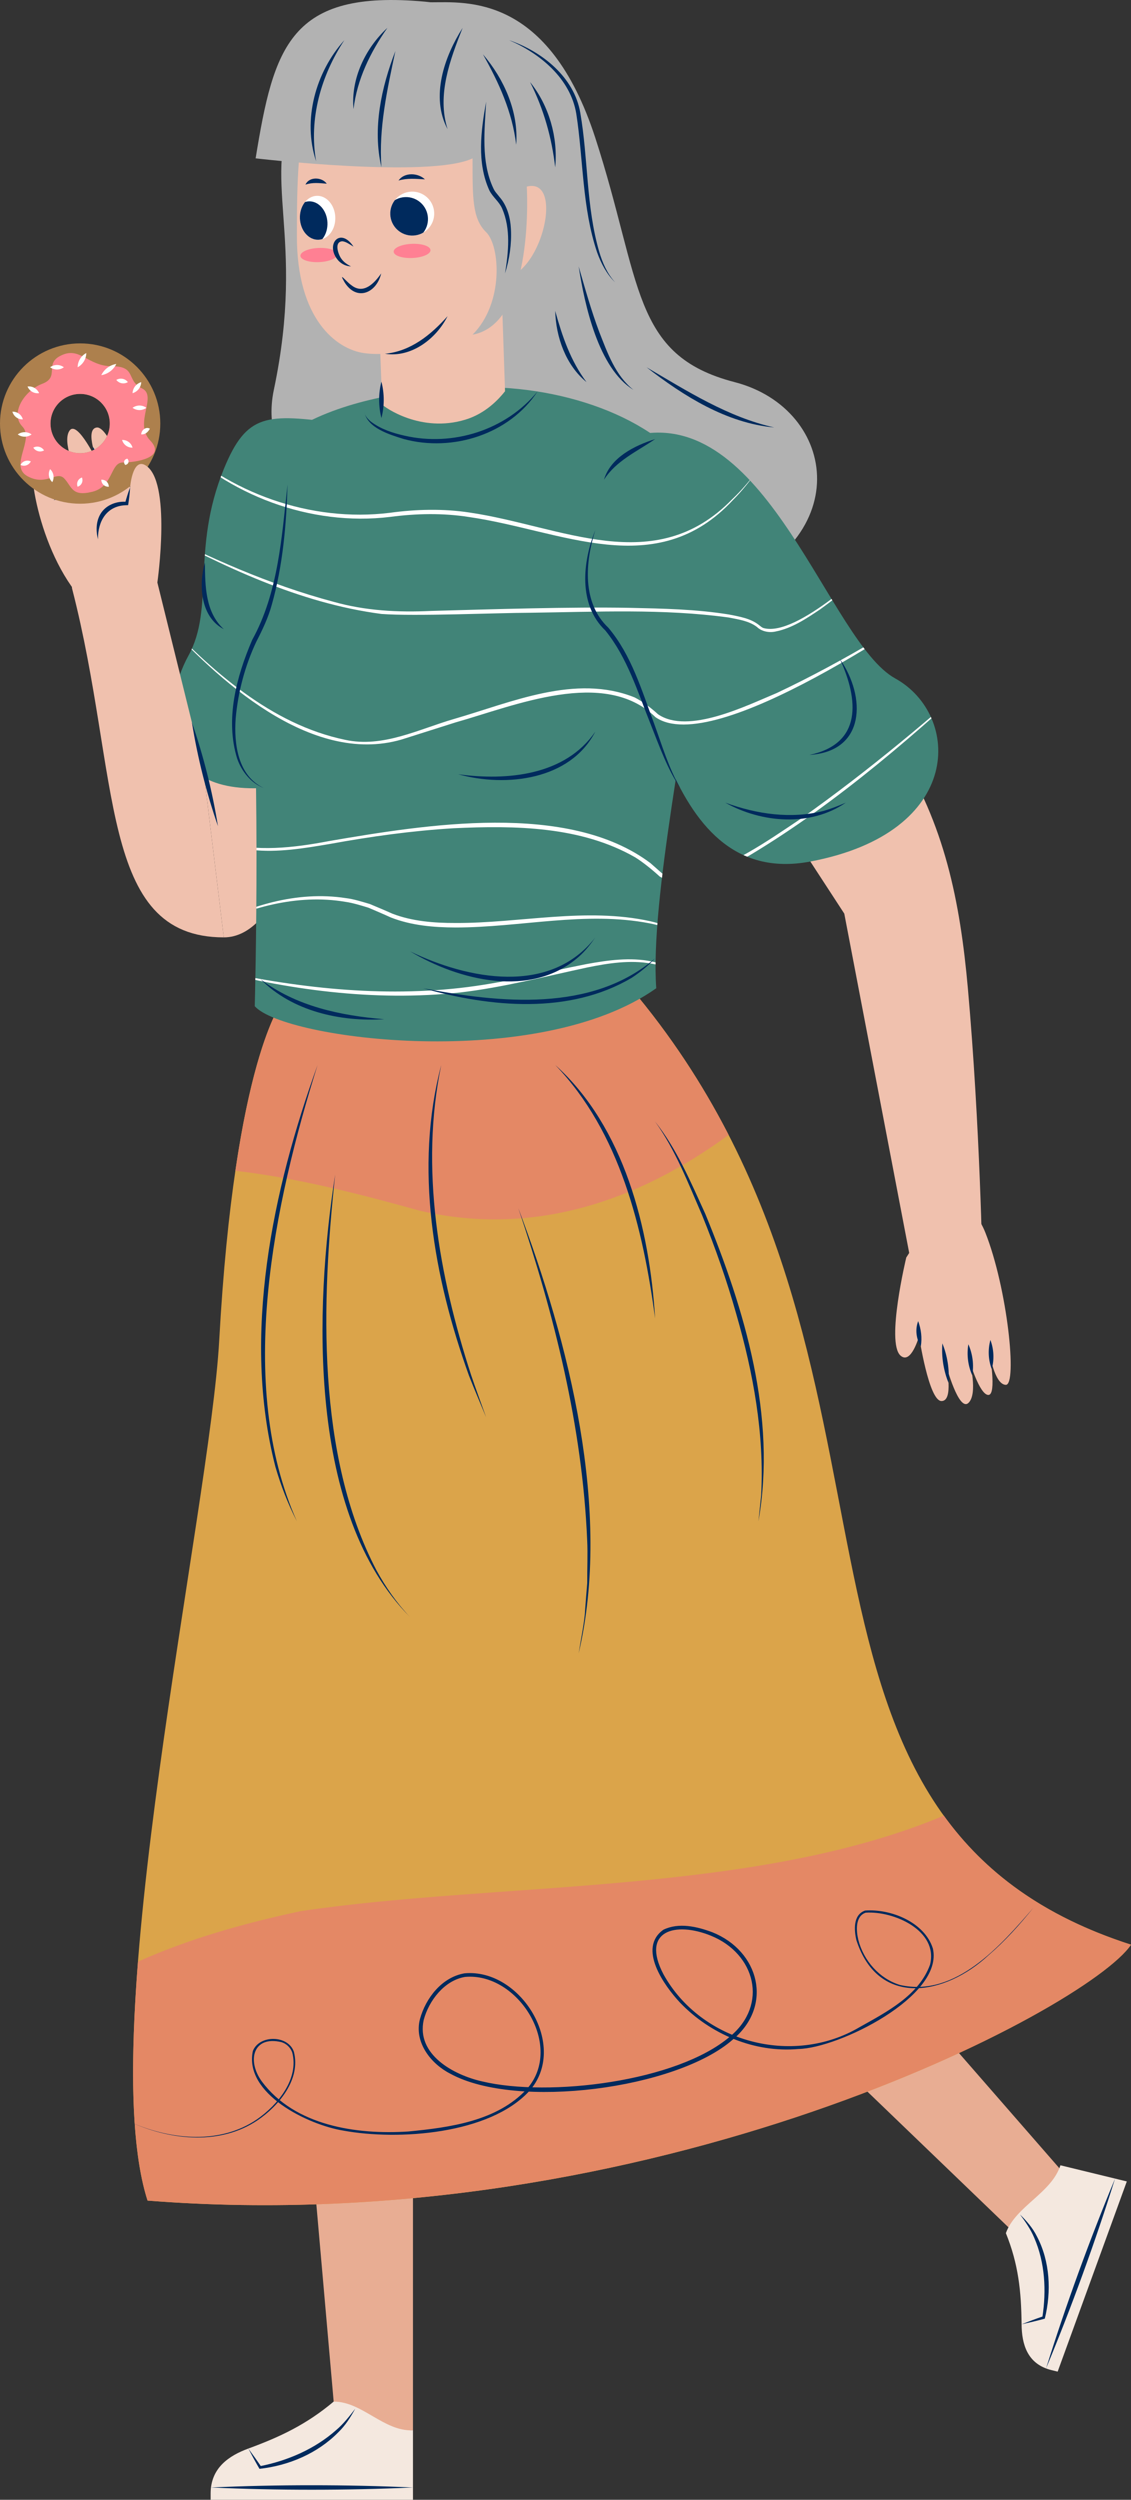<?xml version="1.0" encoding="UTF-8"?>
<svg id="_圖層_1" data-name="圖層 1" xmlns="http://www.w3.org/2000/svg" xmlns:xlink="http://www.w3.org/1999/xlink" viewBox="0 0 142.273 314.395">
  <rect x="0" y="0" width="142.273" height="314.395" fill="#333333" stroke="none"/>
  <defs>
    <clipPath id="clippath">
      <path d="M112.611,85.325c-8.056-4.449-15.541-32.139-30.825-30.869-5.489-3.666-13.288-5.758-20.973-5.758-6.025,0-14.872.89-21.551,4.109-6.353-.678-8.618.072-11.11,6.195-4.129,10.142-1.12,17.428-4.444,23.453-3.079,5.581-4.365,16.856,8.503,16.675.192,14.443-.164,27.42-.164,27.42,3.712,4.216,35.659,8.282,50.506-2.259-.446-6.29.892-16.151,2.456-26.279,3.314,6.782,8.23,11.986,16.929,10.343,19.423-3.668,18.965-18.452,10.674-23.03Z" style="fill: none;"/>
    </clipPath>
    <clipPath id="clippath-1">
      <path d="M49.095,26.987c.067,1.526,1.359,2.708,2.884,2.64,1.525-.067,2.708-1.359,2.64-2.884-.067-1.526-1.359-2.708-2.884-2.64-1.525.067-2.708,1.359-2.64,2.884Z" style="fill: none;"/>
    </clipPath>
    <clipPath id="clippath-2">
      <path d="M37.729,27.489c.067,1.526,1.118,2.718,2.346,2.664,1.228-.054,2.169-1.335,2.102-2.86-.067-1.526-1.118-2.718-2.346-2.664-1.228.054-2.169,1.335-2.102,2.86Z" style="fill: none;"/>
    </clipPath>
  </defs>
  <path d="M54.199.289c4.414,0,14.806-1.081,20.691,17.065,5.885,18.145,4.5,27.336,17.52,30.705,13.02,3.369,15.659,20.411-3.044,26.711-18.703,6.3-59.032-6.218-54.919-25.738,4.114-19.52-1.884-26.692,2.899-36.11" style="fill: #b2b2b2;"/>
  <polygon points="116.065 252.973 135.735 275.532 127.804 281.04 102.692 256.882 116.065 252.973" style="fill: #e8ad93;"/>
  <path d="M133.396,272.327l8.35,2.032-8.699,23.919s-.761-.185-.762-.186c-3.074-.748-3.753-3.281-3.776-5.769-.038-4.111-.396-7.572-1.977-11.464,1.234-3.394,5.739-5.019,6.864-8.533Z" style="fill: #f4e8df;"/>
  <path d="M131.587,297.873c2.486-7.95,5.483-16.173,8.681-23.873-2.495,7.957-5.48,16.18-8.681,23.873h0Z" style="fill: #002a5d;"/>
  <path d="M128.509,292.324c.905-.354,1.812-.699,2.731-1.009l-.116.123c.516-3.338.336-6.88-1.029-10.002-.439-1.05-1.09-1.988-1.781-2.914.826.797,1.603,1.695,2.124,2.747,1.655,3.144,1.836,6.935.991,10.348-.965.264-1.941.491-2.92.708h0Z" style="fill: #002a5d;"/>
  <polygon points="51.949 275.243 51.949 305.661 42.292 305.661 39.223 270.726 51.949 275.243" style="fill: #e8ad93;"/>
  <path d="M51.949,305.661v8.734h-25.452v-.798c0-3.215,2.314-4.752,4.742-5.644,4.01-1.473,7.308-3.027,10.736-5.906,3.612,0,6.272,3.761,9.974,3.614Z" style="fill: #f4e8df;"/>
  <path d="M26.546,312.85c8.321-.381,17.073-.375,25.402,0-8.331.375-17.079.38-25.402,0h0Z" style="fill: #002a5d;"/>
  <path d="M31.238,307.954c.557.754,1.102,1.515,1.626,2.29l-.156-.075c3.493-.691,6.902-2.166,9.582-4.541.914-.776,1.656-1.72,2.394-2.684-.574,1.061-1.24,2.11-2.127,2.962-2.607,2.656-6.244,4.197-9.918,4.597-.486-.838-.95-1.689-1.401-2.548h0Z" style="fill: #002a5d;"/>
  <path d="M25.562,96.617s-.462-34.621,7.298-40.415c1.077-.804,2.466-1.624,4.23-2.255,7.447,10.76,4.669,63.947-8.939,63.947" style="fill: #f0c1ae;"/>
  <path d="M35.552,125.936s-6.024,7.289-7.974,42.619c-1.187,21.504-15.881,86.8-9.018,108.212,63.522,5.018,118.316-24.143,123.713-32.183-50.141-16.136-23.06-73.095-62.899-120.293-37.231,2.649-43.821,1.645-43.821,1.645Z" style="fill: #dba44a;"/>
  <path d="M91.654,142.738c-3.205-6.238-7.195-12.422-12.28-18.447-37.231,2.649-43.821,1.645-43.821,1.645,0,0-3.422,4.149-5.943,21.317,7.66.878,15.307,2.824,23.185,5.013,14.379,3.355,27.648-1.314,38.859-9.528Z" style="fill: #e48865;"/>
  <path d="M118.726,228.353c-23.819,10.002-55.92,8.289-80.89,12.008-7.35,1.575-14.036,3.485-20.479,6.351-.979,12.502-.93,23.399,1.204,30.055,63.522,5.018,118.316-24.143,123.713-32.183-11.131-3.582-18.451-9.179-23.547-16.232Z" style="fill: #e48865;"/>
  <path d="M114.004,158.154s-2.569,10.675-.73,12.332c1.341,1.209,2.34-2.444,2.34-2.444,0,0,1.218,8.128,2.808,8.167,1.59.039.605-4.477.605-4.477,0,0,1.579,5.873,2.801,4.71,1.222-1.163.131-5.301.131-5.301,0,0,1.253,4.274,2.364,4.302,1.11.027.134-5.433.134-5.433,0,0,.611,4.126,2.069,4.162,1.458.036.209-12.119-2.578-19.158-3.167-7.999-9.943,3.141-9.943,3.141Z" style="fill: #f0c1ae;"/>
  <path d="M115.503,166.158c.367,1.026.509,2.094.329,3.173-.581-.933-.732-2.143-.329-3.173h0Z" style="fill: #002a5d;"/>
  <path d="M118.545,168.956c.634,1.57.902,3.274.773,4.963-.637-1.569-.899-3.275-.773-4.963h0Z" style="fill: #002a5d;"/>
  <path d="M121.813,169.068c.541,1.222.717,2.587.492,3.904-.544-1.221-.713-2.587-.492-3.904h0Z" style="fill: #002a5d;"/>
  <path d="M124.587,168.527c.438,1.171.501,2.462.169,3.669-.442-1.171-.498-2.462-.169-3.669h0Z" style="fill: #002a5d;"/>
  <path d="M82.411,55.226c10.384,4.824,15.871,16.362,30.478,39.129,5.921,9.229,7.889,19.02,8.863,29.941,1.543,17.313,1.842,35.112,1.842,35.112l-8.475,2.076-8.913-46.577-23.24-35.669c-6.827-10.351-6.824-11.003-3.062-19.926.522-1.239,1.305-2.648,2.508-4.086Z" style="fill: #f0c1ae;"/>
  <g>
    <path d="M88.12,61.347c-3.712-7.83-15.642-12.649-27.308-12.649-11.665,0-33.936,3.313-30.49,20.479.271,1.348.506,2.852.716,4.453,1.931,19.232,1.008,52.919,1.008,52.919,3.712,4.216,35.659,8.282,50.506-2.259-.794-11.192,4.062-33.688,5.782-48.88.74-6.529.901-11.71-.215-14.064Z" style="fill: #418478;"/>
    <path d="M80.428,54.639c-7.487,1.428-10.414,14.996-4.45,20.96,5.965,5.965,6.535,36.425,25.958,32.756,19.423-3.668,18.965-18.452,10.674-23.03-8.291-4.579-15.976-33.778-32.182-30.686Z" style="fill: #418478;"/>
    <path d="M42.551,53.212c-8.951-1.191-11.517-1.29-14.4,5.79-4.129,10.142-1.12,17.428-4.444,23.453-3.324,6.025-4.571,18.699,11.843,16.414,16.414-2.285,12.342-44.946,7.001-45.657Z" style="fill: #418478;"/>
  </g>
  <g style="clip-path: url(#clippath);">
    <path d="M21.651,55.095c7.125,6.945,17.471,10.622,27.376,9.402,3.302-.453,6.731-.541,10.052-.033,11.525,1.692,23.279,8.336,33.024-1.673,1.216-1.141,2.272-2.44,3.306-3.75-.998,1.337-2.019,2.668-3.208,3.849-9.672,10.41-21.575,3.808-33.2,2.135-3.292-.516-6.603-.45-9.918-.015-10.015,1.219-20.466-2.708-27.432-9.915h0Z" style="fill: #fff;"/>
    <path d="M18.858,66.315c7.378,3.803,15.041,7.221,23.071,9.365,4.027,1.141,8.154,1.353,12.322,1.156,7.395-.203,17.695-.529,24.982-.388,4.164.092,8.344.167,12.483.841,1.267.258,2.682.467,3.739,1.309.216.155.36.32.597.395,4.223,1.159,13.377-7.656,16.558-10.519-2.955,2.93-6.053,5.734-9.448,8.171-1.737,1.162-3.522,2.373-5.617,2.784-.787.175-1.732,0-2.325-.576-1.011-.768-2.329-.949-3.568-1.192-8.225-1.125-16.615-.704-24.905-.596-4.331.015-14.54.466-18.753.153-10.38-1.357-20.02-6.016-29.136-10.903h0Z" style="fill: #fff;"/>
    <path d="M20.166,77.534c6.366,6.769,13.911,13.57,23.252,15.513,4.735,1.034,9.204-1.318,13.719-2.63,7.199-2.079,15.247-5.7,22.697-2.702,1.052.538,2.063,1.316,2.933,2.111,3.768,2.603,11.14-1.081,14.962-2.672,8.579-4.053,16.689-9.068,24.576-14.334-6.827,4.658-32.494,22.542-39.851,17.376-6.427-6.247-17.711-1.439-25.173.668,0,0-6.794,2.154-6.794,2.154-11.453,3.306-23.257-7.601-30.322-15.484h0Z" style="fill: #fff;"/>
    <path d="M16.675,93.489c.976,5.88,5.428,10.92,11.153,12.43,4.45,1.257,9.097.716,13.578-.14,12.022-2.056,30.051-5.028,40.417,2.777,0,0,1.472,1.297,1.472,1.297.98.724,2.369.665,3.602.407,5.056-1.255,9.499-4.381,13.79-7.254,8.575-6.052,16.623-12.842,24.432-19.851-9.627,8.89-19.561,17.679-30.85,24.441-2.998,1.546-7.944,4.672-11.271,2.655-.873-.802-2.09-1.797-3.077-2.412-6.843-3.937-15.141-4.029-22.85-3.671-5.231.314-10.436,1.038-15.596,1.98-3.224.543-6.545,1.108-9.829.741-7.528-.359-13.862-5.925-14.971-13.4h0Z" style="fill: #fff;"/>
    <path d="M25.777,116.923c5.282-3.003,11.575-4.917,17.726-3.968.993.117,2.06.463,3.016.741.909.384,1.961.82,2.829,1.212,2.503.965,5.246,1.182,7.945,1.176,8.11.039,16.412-2.007,24.496-.224,2.672.608,5.218,1.899,7.135,3.85-1.984-1.885-4.54-3.068-7.196-3.579-8.103-1.574-16.255.52-24.434.52-2.733-.013-5.535-.244-8.137-1.265-.93-.426-1.885-.828-2.804-1.223-.895-.272-1.994-.617-2.928-.742-6.034-1.025-12.286.718-17.647,3.502h0Z" style="fill: #fff;"/>
    <path d="M25.557,121.682c10.531,2.386,21.484,3.786,32.262,2.579,5.402-.592,10.656-1.976,15.987-3.015,2.671-.486,5.466-.873,8.152-.33,2.709.544,5.104,2.096,6.966,4.063-1.93-1.905-4.357-3.35-7.017-3.79-2.661-.476-5.386-.047-8.018.485-5.292,1.13-10.581,2.511-16.002,3.148-10.837,1.172-21.854-.32-32.33-3.141h0Z" style="fill: #fff;"/>
  </g>
  <g>
    <path d="M28.151,117.893c-15.775,0-12.99-20.215-19.079-43.854-.598-2.323,10.107-3.277,10.107-3.277l6.383,25.854" style="fill: #f0c1ae;"/>
    <path d="M16.366,61.306s-2.643-7.782-4.215-7.538.201,4.513.201,4.513c0,0-2.598-5.499-3.594-4.137-.996,1.362.814,5.24.814,5.24,0,0-1.993-3.983-3.09-3.813-1.097.17.834,5.371.834,5.371,0,0-1.335-3.951-2.776-3.728-1.441.224.128,12.054,5.942,18.395,5.814,6.341,9.226-4.858,9.226-4.858l-3.341-9.445Z" style="fill: #f0c1ae;"/>
    <path d="M13.319,60.927c-.903-1.432-1.47-3.062-1.643-4.747.906,1.431,1.467,3.063,1.643,4.747h0Z" style="fill: #002a5d;"/>
    <path d="M10.083,61.398c-.749-1.106-1.165-2.418-1.178-3.754.752,1.105,1.162,2.418,1.178,3.754h0Z" style="fill: #002a5d;"/>
    <path d="M7.449,62.423c-.639-1.075-.931-2.334-.818-3.581.642,1.074.928,2.334.818,3.581h0Z" style="fill: #002a5d;"/>
    <path d="M6.741,62.916c2.205-1.462,5.026-2.611,7.694-1.997-2.703.192-5.115,1.235-7.694,1.997h0Z" style="fill: #002a5d;"/>
    <g>
      <path d="M10.083,43.187c-5.569,0-10.083,4.514-10.083,10.083s4.514,10.083,10.083,10.083c5.569,0,10.083-4.514,10.083-10.083,0-5.569-4.514-10.083-10.083-10.083ZM10.083,57c-2.06,0-3.729-1.67-3.729-3.729,0-2.06,1.67-3.729,3.729-3.729s3.729,1.67,3.729,3.729c0,2.06-1.67,3.729-3.729,3.729Z" style="fill: #ad804d;"/>
      <path d="M18.89,55.401c-2.104-2.191.977-5.595-1.035-6.556-2.012-.96-.639-2.782-3.761-2.782-3.123,0-4.044-2.614-6.545-1.287-1.964,1.041,0,2.649-2.238,3.496-2.238.847-4.083,3.72-2.501,5.368,1.582,1.648-1.714,4.969.657,6.258,2.371,1.288,3.636-.738,4.609.275.973,1.013.921,2.333,3.554,1.673,2.633-.66,2.239-3.68,3.818-3.68s5.546-.574,3.443-2.765ZM10.083,57c-2.06,0-3.729-1.67-3.729-3.729,0-2.06,1.67-3.729,3.729-3.729s3.729,1.67,3.729,3.729c0,2.06-1.67,3.729-3.729,3.729Z" style="fill: #ff8692;"/>
      <path d="M3.463,48.613c.622-.078,1.212.258,1.454.837-.623.081-1.21-.26-1.454-.837h0Z" style="fill: #fff;"/>
      <path d="M6.302,46.19c.518-.379,1.214-.382,1.731,0-.518.382-1.213.378-1.731,0h0Z" style="fill: #fff;"/>
      <path d="M10.854,44.401c-.01.749-.426,1.437-1.088,1.788.008-.75.427-1.436,1.088-1.788h0Z" style="fill: #fff;"/>
      <path d="M12.743,47.186c.362-.748,1.067-1.279,1.888-1.412-.36.749-1.068,1.276-1.888,1.412h0Z" style="fill: #fff;"/>
      <path d="M14.631,47.782c.493-.29,1.104-.176,1.455.277-.492.293-1.103.174-1.455-.277h0Z" style="fill: #fff;"/>
      <path d="M17.769,48.059c-.03.652-.465,1.211-1.094,1.392.028-.654.467-1.207,1.094-1.392h0Z" style="fill: #fff;"/>
      <path d="M16.675,51.291c.521-.379,1.219-.382,1.739,0-.52.382-1.218.379-1.739,0h0Z" style="fill: #fff;"/>
      <path d="M18.858,53.924c-.264.422-.554.735-1.089.714-.012-.533.609-1.033,1.089-.714h0Z" style="fill: #fff;"/>
      <path d="M15.358,55.331c.614-.017,1.153.376,1.316.97-.615.02-1.151-.378-1.316-.97h0Z" style="fill: #fff;"/>
      <path d="M1.558,51.776c.614-.018,1.153.376,1.317.969-.616.021-1.151-.378-1.317-.969h0Z" style="fill: #fff;"/>
      <path d="M16.017,57.686c.287.31.159.711-.257.792-.289-.31-.157-.71.257-.792h0Z" style="fill: #fff;"/>
      <path d="M12.743,60.333c.523-.025.937.361.944.885-.524.026-.935-.362-.944-.885h0Z" style="fill: #fff;"/>
      <path d="M10.31,60.055c.187.486-.05.996-.544,1.163-.189-.486.051-.996.544-1.163h0Z" style="fill: #fff;"/>
      <path d="M6.302,59.002c.455.422.571,1.086.277,1.635-.458-.421-.568-1.086-.277-1.635h0Z" style="fill: #fff;"/>
      <path d="M3.879,58.03c-.249.483-.806.679-1.3.448.247-.486.806-.676,1.3-.448h0Z" style="fill: #fff;"/>
      <path d="M4.19,56.301c.48-.265,1.058-.12,1.351.346-.48.268-1.057.118-1.351-.346h0Z" style="fill: #fff;"/>
      <path d="M2.235,54.639c.52-.38,1.219-.382,1.739,0-.52.381-1.218.379-1.739,0h0Z" style="fill: #fff;"/>
    </g>
    <g>
      <path d="M19.796,73.261s1.852-12.928-1.562-14.777c-1.588-.86-1.868,2.821-1.868,2.821l-.43,2.024s-4.706-.333-3.544,4.826" style="fill: #f0c1ae;"/>
      <path d="M16.366,61.306c-.036.751-.137,1.488-.247,2.225l-.198.009c-2.457.031-3.625,1.969-3.594,4.288-.289-1.112-.258-2.386.432-3.374.712-1.005,1.995-1.454,3.192-1.335l-.221.166c.186-.666.384-1.328.636-1.98h0Z" style="fill: #002a5d;"/>
    </g>
  </g>
  <path d="M24.137,90.843c1.465,4.252,2.567,8.624,3.281,13.065-1.468-4.251-2.564-8.626-3.281-13.065h0Z" style="fill: #002a5d;"/>
  <path d="M36.173,60.927c-.146,5.068-.591,10.186-1.972,15.09-.437,1.629-1.202,3.231-1.965,4.705-1.419,3.025-2.297,6.32-2.59,9.649-.228,3.199.279,7.198,3.519,8.732-1.6-.62-2.766-2.08-3.329-3.69-1.534-4.947-.094-10.315,1.888-14.932,3.281-5.934,3.717-12.934,4.45-19.554h0Z" style="fill: #002a5d;"/>
  <path d="M57.633,97.376c6.136.837,13.467.175,17.256-5.363-3.149,6.105-11.229,7.034-17.256,5.363h0Z" style="fill: #002a5d;"/>
  <path d="M74.89,66.665c-1.283,4.038-1.696,9.139,1.641,12.288,2.902,3.443,4.194,7.876,5.736,12.005,1.011,2.765,1.84,5.621,3.314,8.183-1.65-2.468-2.64-5.297-3.724-8.032-1.631-4.051-2.937-8.395-5.71-11.813-3.434-3.274-2.866-8.633-1.257-12.631h0Z" style="fill: #002a5d;"/>
  <path d="M82.411,55.226c-2.276,1.556-4.917,2.727-6.432,5.107.803-2.784,3.855-4.302,6.432-5.107h0Z" style="fill: #002a5d;"/>
  <path d="M91.233,100.947c3.952,1.454,8.299,2.093,12.417,1.027.92-.269,1.874-.645,2.75-1.027-4.439,3.066-10.608,2.566-15.167,0h0Z" style="fill: #002a5d;"/>
  <path d="M105.667,82.903c3.287,4.749,3.233,11.597-3.838,12.044,6.683-1.418,6.163-6.958,3.838-12.044h0Z" style="fill: #002a5d;"/>
  <path d="M51.576,119.646c7.279,3.544,17.655,5.566,23.314-1.753-.605.878-1.276,1.73-2.089,2.444-5.974,5.248-15.029,3.013-21.225-.691h0Z" style="fill: #002a5d;"/>
  <path d="M25.777,70.763c.026,2.955.052,6.239,2.374,8.368-2.921-1.512-3.189-5.532-2.374-8.368h0Z" style="fill: #002a5d;"/>
  <path d="M45.825,51.776c.063.529.446.927.832,1.25,1.225.941,2.743,1.436,4.237,1.769,6.087,1.396,12.731-.691,16.723-5.556-3.552,5.389-10.684,7.64-16.824,5.979-1.75-.546-4.601-1.382-4.968-3.441h0Z" style="fill: #002a5d;"/>
  <path d="M32.783,123.156c4.445,3.401,10.081,4.583,15.554,5.031-5.498.343-11.587-.994-15.554-5.031h0Z" style="fill: #002a5d;"/>
  <path d="M53.237,124.292c9.613,1.844,21.205,3.074,29.173-3.766-.87.938-1.876,1.749-2.951,2.458-7.85,4.642-17.782,3.707-26.223,1.308h0Z" style="fill: #002a5d;"/>
  <path d="M47.489,34.92l.587,15.963c.274.31,4.833,3.617,10.481,1.891,2.547-.778,4.199-2.582,4.975-3.569-.207-6.096-.414-12.192-.621-18.287l-15.422,4.003Z" style="fill: #f0c1ae;"/>
  <path d="M52.268,5.262c8.648,1.228,16.655,10.072,11.05,26.299-4.389,12.707-13.98,13.334-17.495,12.853-3.515-.482-8.487-4.282-8.476-14.736.013-12.664.145-26.513,14.922-24.415Z" style="fill: #f0c1ae;"/>
  <path d="M47.954,34.388c-.589,2.488-3.101,3.552-4.619,1.099-.834-1.449.239-.038.838.36,1.522,1.242,2.895-.184,3.78-1.459h0Z" style="fill: #002a5d;"/>
  <path d="M63.756,24.879c9.018-7.145,4.235,13.842-2.599,9.566" style="fill: #f0c1ae;"/>
  <g style="clip-path: url(#clippath-1);">
    <path d="M49.095,26.987c.067,1.526,1.359,2.708,2.884,2.64,1.525-.067,2.708-1.359,2.64-2.884-.067-1.526-1.359-2.708-2.884-2.64-1.525.067-2.708,1.359-2.64,2.884Z" style="fill: #fff;"/>
    <path d="M48.311,27.673c.067,1.525,1.359,2.708,2.884,2.64,1.526-.067,2.708-1.359,2.64-2.884-.067-1.525-1.359-2.708-2.884-2.64-1.525.067-2.708,1.359-2.64,2.884Z" style="fill: #002a5d;"/>
  </g>
  <g style="clip-path: url(#clippath-2);">
    <path d="M37.729,27.489c.067,1.526,1.118,2.718,2.346,2.664,1.228-.054,2.169-1.335,2.102-2.86-.067-1.526-1.118-2.718-2.346-2.664-1.228.054-2.169,1.335-2.102,2.86Z" style="fill: #fff;"/>
    <path d="M36.743,28.184c.067,1.525,1.118,2.718,2.346,2.664,1.228-.054,2.169-1.335,2.102-2.86s-1.118-2.718-2.346-2.664c-1.228.054-2.169,1.335-2.102,2.86Z" style="fill: #002a5d;"/>
  </g>
  <path d="M53.454,22.558c-1.149-.062-2.203-.176-3.324.147.731-1.06,2.446-.986,3.324-.147h0Z" style="fill: #002a5d;"/>
  <path d="M41.104,23.103c-.942-.073-1.765-.19-2.677.118.456-1.029,2.059-.972,2.677-.118h0Z" style="fill: #002a5d;"/>
  <path d="M49.521,31.66c.022.492,1.076.845,2.356.789s2.299-.501,2.277-.993-1.076-.845-2.356-.789c-1.279.056-2.299.501-2.277.993Z" style="fill: #ff8093;"/>
  <path d="M37.793,32.178c.022.492,1.076.845,2.356.789,1.279-.056,2.299-.501,2.277-.993-.022-.492-1.076-.845-2.356-.789-1.279.056-2.299.501-2.277.993Z" style="fill: #ff8093;"/>
  <path d="M48.421,44.494c3.234-.306,5.777-2.37,7.882-4.732-1.419,2.85-4.575,5.26-7.882,4.732h0Z" style="fill: #002a5d;"/>
  <path d="M44.471,31.019c-.478-.277-.937-.63-1.401-.675-1.061.055-.545,1.63-.136,2.19.289.413.712.728,1.223.967-.562-.007-1.136-.255-1.556-.686-1.794-1.943.135-4.397,1.87-1.796h0Z" style="fill: #002a5d;"/>
  <path d="M47.98,48.002c.385,1.497.389,3.076.002,4.573-.388-1.496-.386-3.076-.002-4.573h0Z" style="fill: #002a5d;"/>
  <path d="M16.675,267.007c4.936,2.123,11.038,2.702,15.656-.464,2.606-1.807,5.305-5.071,4.429-8.412-.224-.618-.731-1.102-1.355-1.292-3.609-.856-4.346,2.361-2.478,4.932,4.149,5.586,11.897,6.727,18.43,6.306,5.221-.503,11.198-1.306,14.919-5.346,4.739-5.34-1.1-14.706-7.776-14.095-2.593.431-4.554,2.98-5.199,5.408-.963,4.356,3.758,6.929,7.371,7.738,8.364,1.992,24.511.045,31.16-5.651,4.855-4.018,3.185-10.412-2.401-12.678-4.477-1.819-8.858-.639-5.963,4.867,4.751,8.535,16.24,11.602,24.652,6.64,3.409-1.912,7.49-4.004,8.877-7.876,1.063-4.285-4.584-6.769-8.1-6.528-1.329.452-1.199,2.281-.927,3.415.66,2.601,2.653,4.898,5.254,5.679,6.98,1.585,12.652-4.946,16.761-9.703-1.713,2.124-3.544,4.166-5.618,5.948-5.444,5.063-13.857,6.658-16.633-1.864-.303-1.264-.445-3.211,1.088-3.742,3.241-.242,7.491,1.463,8.529,4.776,1.385,6.027-11.902,12.544-16.903,12.635-5.532.502-11.109-1.861-14.913-5.841-1.963-2.1-5.366-6.824-2.09-9.154,1.938-.948,4.245-.404,6.165.314,5.901,2.362,7.7,9.227,2.566,13.502-7.063,6.206-27.192,8.844-35.512,4.297-2.476-1.252-4.594-3.969-3.836-6.877.728-2.659,2.768-5.271,5.603-5.757,7.076-.662,13.149,9.195,8.149,14.808-5.007,5.447-16.491,6.243-23.396,4.972-4.404-.714-12.525-4.623-11.374-10.013.814-2.065,4.446-2.02,5.159.103.895,3.458-1.885,6.789-4.561,8.607-4.674,3.147-10.795,2.523-15.733.35h0Z" style="fill: #002a5d;"/>
  <path d="M69.84,133.936c8.695,7.825,11.873,20.589,12.57,31.884-1.518-11.32-4.414-23.432-12.57-31.884h0Z" style="fill: #002a5d;"/>
  <path d="M55.51,133.936c-2.718,12.986-.291,26.531,3.746,38.984.6,1.791,1.269,3.56,1.901,5.345-.718-1.75-1.474-3.487-2.163-5.252-4.446-12.353-6.904-26.173-3.484-39.076h0Z" style="fill: #002a5d;"/>
  <path d="M39.952,133.936c-5.458,17.382-10.329,40.136-2.607,57.391-1.124-2.179-2.01-4.479-2.698-6.84-4.25-16.475-.373-34.845,5.305-50.551h0Z" style="fill: #002a5d;"/>
  <path d="M42.168,147.696c-1.727,15.926-2.398,35.281,5.189,49.802,1.157,2.118,2.548,4.117,4.22,5.879-12.864-12.941-12.06-38.783-9.408-55.681h0Z" style="fill: #002a5d;"/>
  <path d="M65.183,151.906c6.397,16.909,11.814,38.107,7.608,56.042.193-1.286.752-4.054.8-5.3.062-.894.203-2.668.279-3.559-.014-1.74.081-3.627-.006-5.353-.603-14.288-4.129-28.325-8.68-41.832h0Z" style="fill: #002a5d;"/>
  <path d="M82.411,141.065c2.74,3.465,4.486,7.609,6.311,11.603,4.975,12.102,8.997,25.496,6.688,38.659,0,0,.34-3.286.34-3.286.413-7.662-.998-15.399-3.123-22.744-1.189-4.231-2.654-8.385-4.306-12.461-1.746-4.014-3.343-8.199-5.911-11.771h0Z" style="fill: #002a5d;"/>
  <path d="M32.156,19.917s21.951,2.549,27.288,0c0,4.987-.04,7.573,1.713,9.287,1.753,1.714,2.261,8.916-1.714,12.89,7.929-1.434,6.818-18.712,6.818-18.712,0,0,6.529-21.403-12.807-23.173-16.98-1.555-19.007,5.649-21.298,19.708Z" style="fill: #b2b2b2;"/>
  <path d="M64.03,5.05c4.109,1.405,8.199,4.614,8.969,9.148.999,5.795.728,11.779,2.374,17.448.41,1.396,1.008,2.771,2.006,3.864-1.066-1.028-1.766-2.389-2.269-3.776-1.892-5.621-1.72-11.651-2.619-17.445-.733-4.392-4.536-7.567-8.461-9.239h0Z" style="fill: #002a5d;"/>
  <path d="M72.791,33.501c.803,2.779,1.576,5.553,2.587,8.239,1.031,2.619,2.025,5.489,4.304,7.292-4.414-2.702-6.14-10.687-6.891-15.531h0Z" style="fill: #002a5d;"/>
  <path d="M81.329,46.19c5.109,2.987,10.224,6.266,16.067,7.572-5.999-.54-11.408-3.956-16.067-7.572h0Z" style="fill: #002a5d;"/>
  <path d="M69.84,39.101c.883,3.19,1.939,6.298,3.941,8.958-2.611-2.129-3.85-5.66-3.941-8.958h0Z" style="fill: #002a5d;"/>
  <path d="M61.157,12.783c-.202,3.607-.668,7.555.904,10.903.186.425.474.691.772,1.085.975,1.103,1.37,2.616,1.439,4.039.1,1.902-.188,3.788-.74,5.577.431-2.698.739-5.618-.367-8.159-.38-.879-1.167-1.417-1.601-2.271-1.597-3.485-1.071-7.53-.407-11.174h0Z" style="fill: #002a5d;"/>
  <path d="M60.749,6.827c2.654,3.098,4.513,7.242,4.183,11.378-.475-4.088-2.176-7.815-4.183-11.378h0Z" style="fill: #002a5d;"/>
  <path d="M66.679,10.32c2.387,2.956,3.531,6.957,3.161,10.727-.429-3.748-1.45-7.346-3.161-10.727h0Z" style="fill: #002a5d;"/>
  <path d="M58.197,3.503c-1.582,4-3.262,8.45-1.893,12.743-2.168-4.07-.417-9.11,1.893-12.743h0Z" style="fill: #002a5d;"/>
  <path d="M49.739,6.412c-1.018,4.829-2.115,9.654-1.758,14.615-1.145-4.863-.009-10.037,1.758-14.615h0Z" style="fill: #002a5d;"/>
  <path d="M43.319,5.05c-2.947,4.468-4.487,9.902-3.554,15.23-1.737-5.203-.06-11.214,3.554-15.23h0Z" style="fill: #002a5d;"/>
  <path d="M48.733,3.503c-2.154,3.082-3.812,6.465-4.262,10.216-.358-3.812,1.495-7.66,4.262-10.216h0Z" style="fill: #002a5d;"/>
</svg>